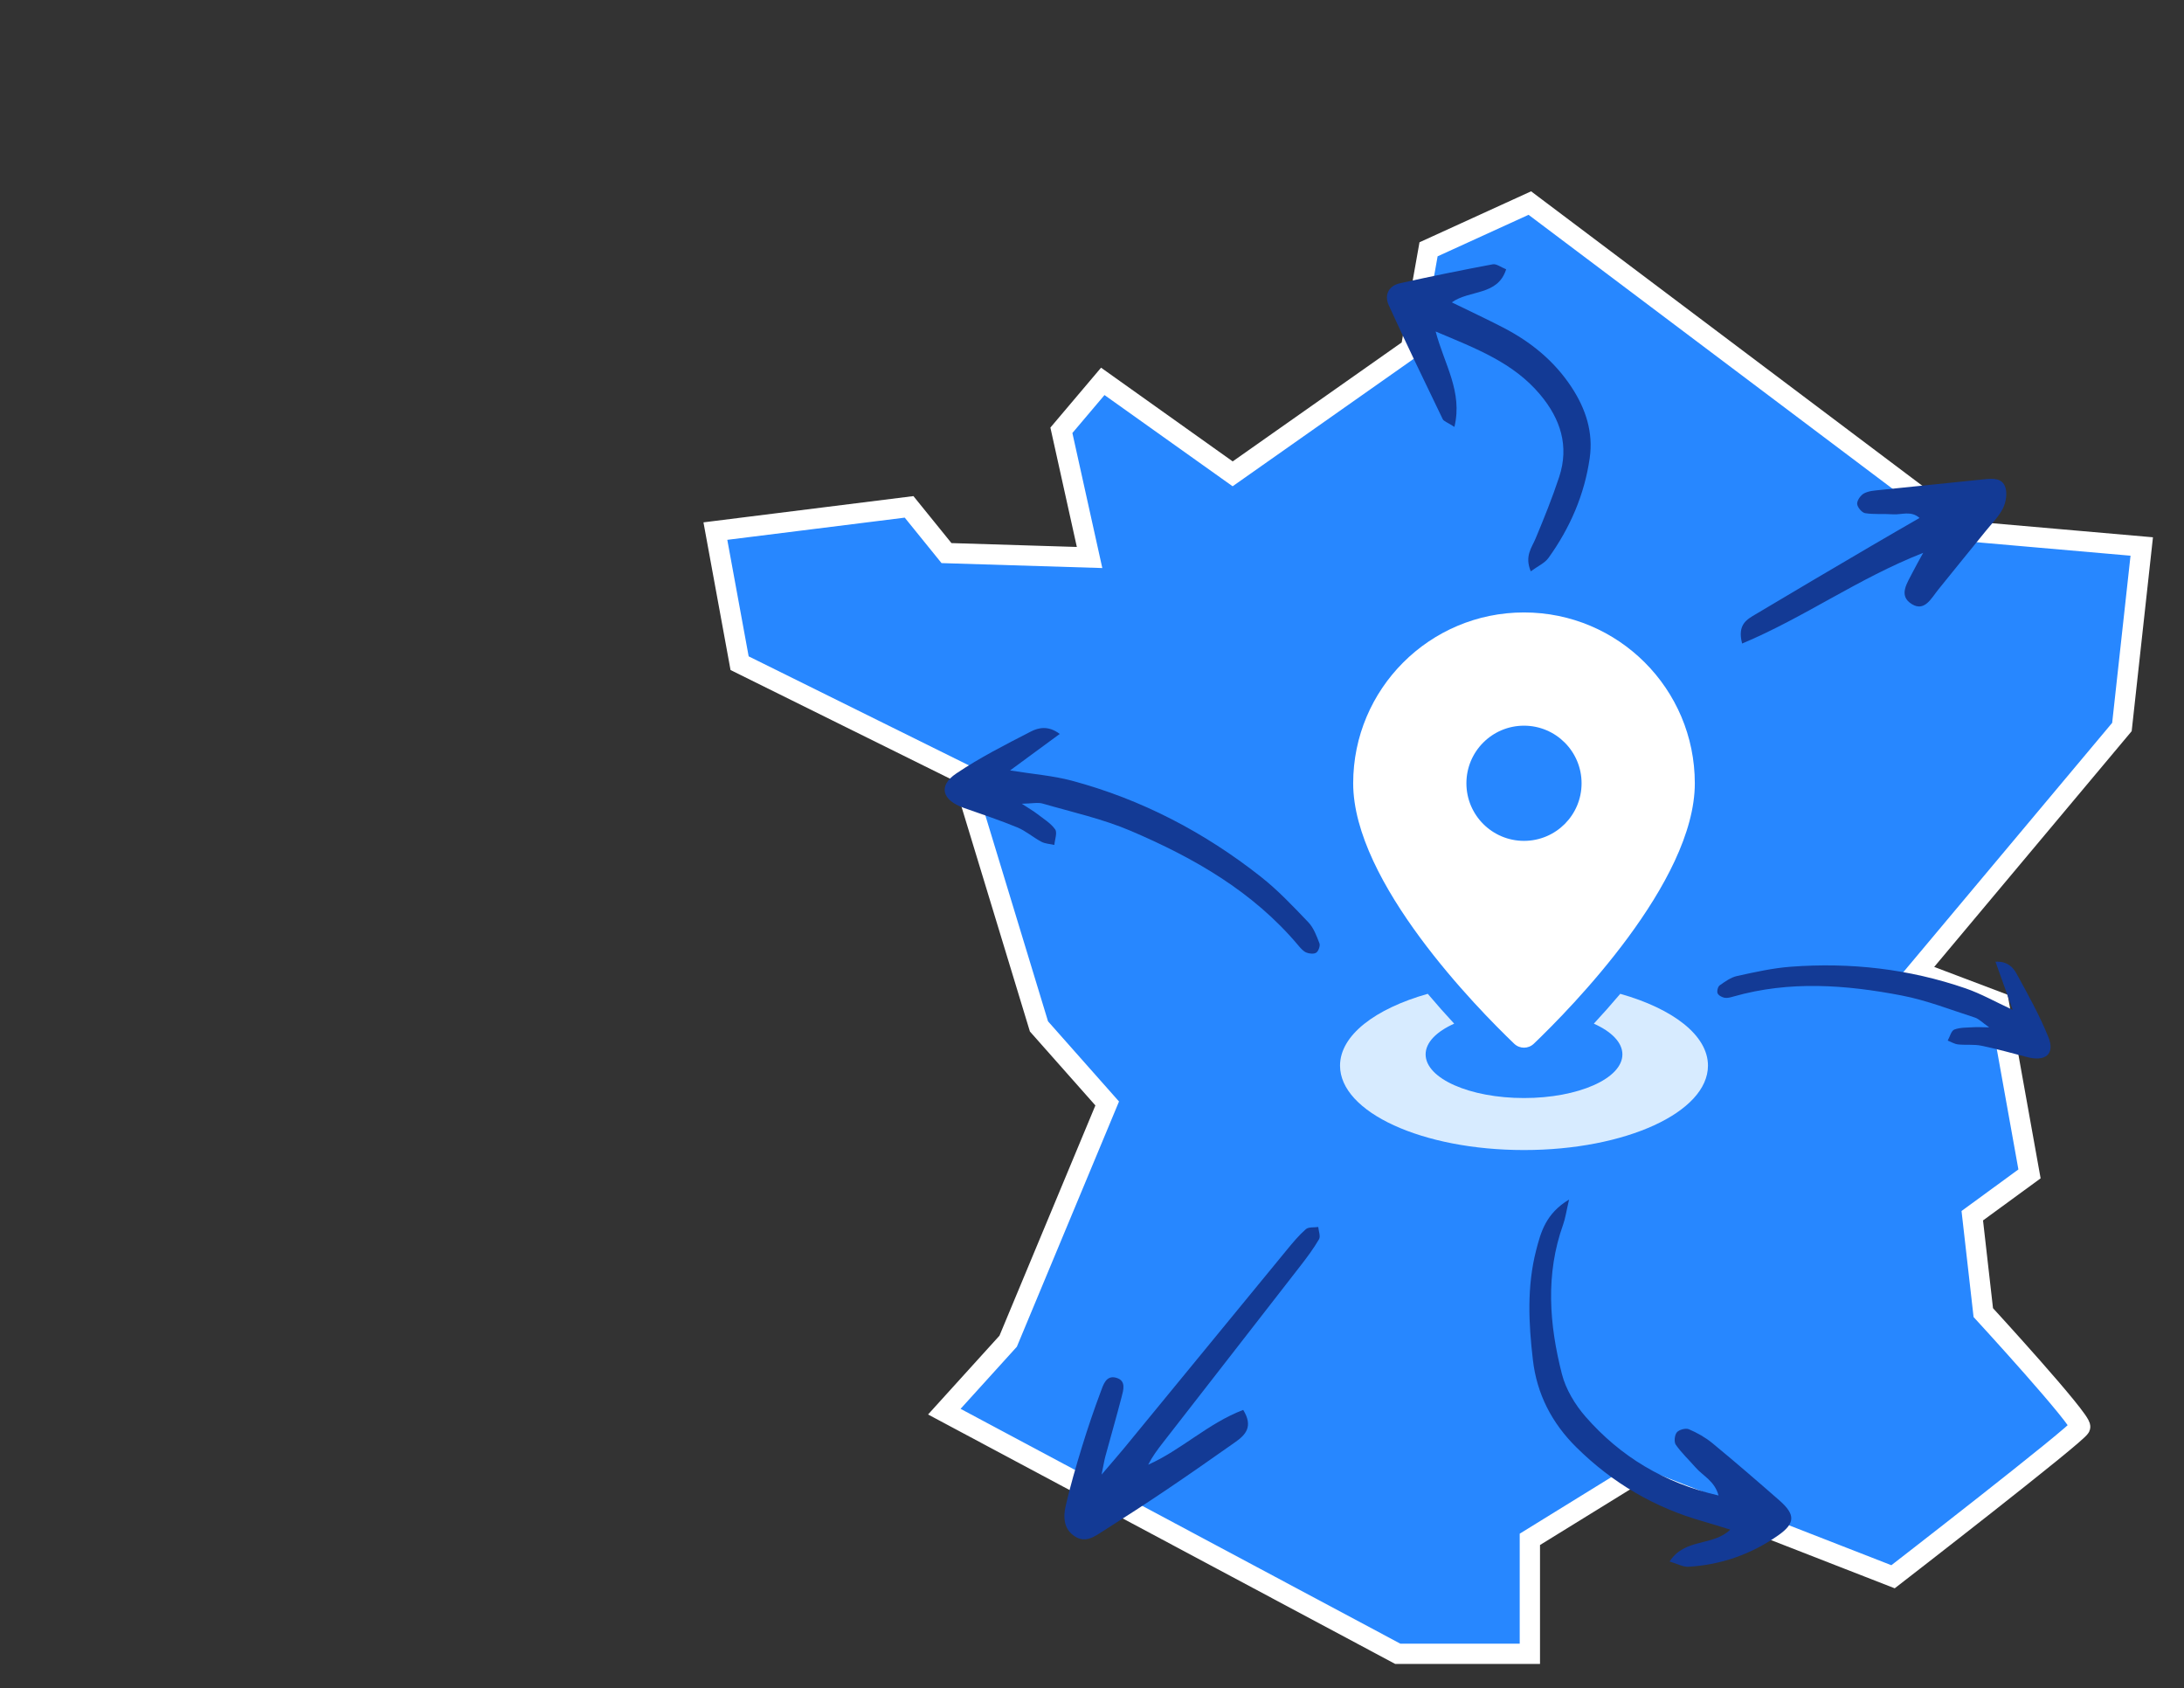 <?xml version="1.0" encoding="utf-8"?>
<!-- Generator: Adobe Illustrator 28.0.0, SVG Export Plug-In . SVG Version: 6.00 Build 0)  -->
<svg version="1.1" id="Calque_1" xmlns="http://www.w3.org/2000/svg" xmlns:xlink="http://www.w3.org/1999/xlink" x="0px" y="0px"
	 viewBox="0 0 1398.67 1081.09" style="enable-background:new 0 0 1398.67 1081.09;" xml:space="preserve">
<rect x="0" y="0" width="1398.67" height="1081.09" fill="#333333" stroke="none"/>
<style type="text/css">
	.st0{fill:#2787FF;stroke:#FFFFFF;stroke-width:13;stroke-miterlimit:10;}
	.st1{fill:#FFFFFF;}
	.st2{fill:#D7EBFF;}
	.st3{fill:#133A95;}
</style>
<path class="st0" d="M979.73,130.03l279.11,210.04l112.77,9.87l-12.69,115.59L1227.83,622l52.16,19.74l19.74,109.95l-36.65,26.78
	l7.05,62.03c0,0,63.44,69.07,62.03,73.3c-1.41,4.23-119.82,95.86-119.82,95.86l-166.34-64.84l-66.25,40.88v73.3h-84.58
	L604.76,903.94l40.88-45.11l63.43-152.24l-43.7-49.34l-49.34-162.11l-142.38-70.48l-15.51-84.58l124.05-15.51l23.96,29.6l91.63,2.82
	c-6.02-27.15-12.03-54.3-18.05-81.45c8.84-10.44,17.67-20.88,26.51-31.33l83.17,59.21l114.18-80.35l11.28-63.43L979.73,130.03z"/>
<path class="st1" d="M975.99,392.17c-60.41,0-109.39,48.97-109.39,109.39c0,63.44,79.83,144.49,103.1,166.77
	c3.54,3.39,9.04,3.39,12.59,0c23.27-22.28,103.1-103.33,103.1-166.77C1085.38,441.14,1036.41,392.17,975.99,392.17z M975.99,538.44
	c-20.37,0-36.88-16.51-36.88-36.88c0-20.37,16.51-36.88,36.88-36.88c20.37,0,36.88,16.51,36.88,36.88
	C1012.88,521.93,996.37,538.44,975.99,538.44z"/>
<path class="st2" d="M1037.64,636.38c-5.77,6.82-11.45,13.21-16.92,19.11c11.29,5.05,18.29,12,18.29,19.68
	c0,15.44-28.21,27.95-63.01,27.95s-63.01-12.52-63.01-27.95c0-7.68,7-14.62,18.29-19.68c-5.47-5.9-11.15-12.29-16.92-19.11
	c-33.66,9.52-56.18,26.53-56.18,45.99c-0.01,29.85,52.74,54.05,117.81,54.05s117.82-24.2,117.82-54.05
	C1093.82,662.91,1071.3,645.89,1037.64,636.38z"/>
<path id="XMLID_553_" class="st3" d="M1288.97,646.65c-3.73-10.42-7.19-20.08-11.03-30.82c7.51-0.42,11.23,3.49,13.45,7.55
	c7.29,13.29,14.72,26.62,20.39,40.63c4.39,10.84-1.67,15.96-13.43,12.92c-9.8-2.53-19.56-5.29-29.46-7.32
	c-4.83-0.99-9.97-0.3-14.92-0.83c-2.27-0.24-4.42-1.6-6.62-2.45c1.39-2.47,2.24-6.33,4.27-7.09c3.84-1.44,8.34-1.18,12.57-1.48
	c2.23-0.15,4.48,0.03,9.71,0.1c-4.51-3.16-6.58-5.44-9.12-6.26c-15.54-4.99-30.92-11.08-46.87-14.14
	c-35.81-6.89-71.9-9.59-107.76,0.65c-1.86,0.53-3.92,1.13-5.72,0.8c-1.68-0.32-3.93-1.53-4.47-2.92c-0.53-1.36,0.21-4.24,1.37-5.05
	c3.45-2.42,7.17-5.11,11.16-5.98c11.38-2.49,22.88-5.08,34.46-5.94c38.12-2.84,75.57,1.37,111.8,13.85
	C1268.63,636.26,1277.85,641.51,1288.97,646.65z"/>
<path id="XMLID_510_" class="st3" d="M931.44,273.36c5.37-22.6-6.31-39.59-12.03-61.09c26.06,10.99,49.69,19.92,66.83,40.29
	c13.1,15.56,18.83,33.01,12.27,52.9c-4.4,13.33-9.67,26.39-15.08,39.34c-2.5,5.98-7.16,11.26-3.1,21.05
	c4.55-3.36,8.96-5.27,11.36-8.61c13.77-19.18,23.03-40.43,26.39-63.91c2.37-16.53-2.52-31.48-11.56-45.29
	c-11.04-16.87-26.12-29.1-43.82-38.27c-10.26-5.32-20.75-10.2-32.94-16.16c11.64-8.2,29.41-4.1,34.81-21.17
	c-3.27-1.29-6.18-3.64-8.57-3.2c-19.84,3.71-39.63,7.74-59.35,12.12c-7.39,1.64-10.25,7.52-7.27,14.09
	c11.15,24.49,22.88,48.72,34.57,72.96C924.62,269.76,926.81,270.37,931.44,273.36z"/>
<path id="XMLID_556_" class="st3" d="M796.17,902.82c6.61,10.7,1.45,16.02-5.05,20.6c-14.69,10.35-29.42,20.66-44.31,30.7
	c-13.24,8.93-26.67,17.59-40.15,26.16c-5.41,3.44-11.15,7.87-17.89,3.79c-7.64-4.61-7.99-12.51-6.25-19.99
	c2.93-12.6,6.54-25.06,10.34-37.44c3.66-11.91,7.66-23.74,12.04-35.41c1.64-4.37,3.38-10.8,9.89-9.01
	c6.67,1.84,4.64,7.93,3.43,12.62c-3.25,12.55-6.87,25.01-10.27,37.52c-0.76,2.82-1.21,5.73-2.48,11.87
	c6.1-7.14,10.25-11.84,14.24-16.69c34.83-42.41,69.6-84.87,104.46-127.26c3.8-4.62,7.66-9.28,12.13-13.19c1.73-1.51,5.23-1,7.93-1.4
	c0.24,2.65,1.59,5.96,0.5,7.84c-3.5,6.01-7.71,11.64-11.99,17.15c-29.36,37.84-58.81,75.6-88.21,113.41
	c-3.33,4.28-6.56,8.64-9.22,13.83C756.6,928.46,773.61,911.42,796.17,902.82z"/>
<path id="XMLID_517_" class="st3" d="M1004.86,768.12c-1.8,7.69-2.37,12-3.8,15.99c-11.39,31.82-8.9,63.95-0.8,95.69
	c2.51,9.85,8.45,19.7,15.23,27.44c22.27,25.41,50.07,42.31,85.09,50.38c-2.5-9.33-10-12.55-14.68-17.92
	c-4.24-4.86-9.02-9.33-12.69-14.57c-1.24-1.77-0.79-6.2,0.66-7.94c1.44-1.72,5.66-2.87,7.7-2c5.34,2.28,10.61,5.24,15.08,8.92
	c14.54,11.99,28.81,24.3,42.98,36.72c10.25,8.99,10.08,14.63-0.69,22.22c-17.26,12.16-36.57,18.96-57.65,20.21
	c-3.43,0.2-7-1.89-12.06-3.37c9.84-15.17,27.6-9.55,38.86-20.41c-6.36-1.94-11.69-3.68-17.08-5.2c-31.3-8.82-58.46-24.7-81.55-47.58
	c-15.62-15.47-25.21-33.97-27.77-55.89c-2.75-23.51-3.89-47.1,2.09-70.23C986.73,789.15,989.9,777.08,1004.86,768.12z"/>
<path id="XMLID_505_" class="st3" d="M1115.68,412.08c-3.23-12.31,3.2-15.48,8.66-18.75c24.74-14.79,49.6-29.37,74.45-43.98
	c9.81-5.77,19.68-11.41,30.52-17.69c-5.54-4.87-11.58-1.93-16.96-2.32c-5.96-0.43-12.04,0.2-17.89-0.74
	c-2.09-0.33-5.02-3.84-5.1-5.98c-0.08-2.27,2.29-5.6,4.49-6.74c3.05-1.58,6.91-1.78,10.47-2.16c22.09-2.32,44.19-4.48,66.28-6.8
	c5.64-0.59,11.8-0.96,13.71,5.29c1.21,3.98,0.32,9.49-1.6,13.32c-2.63,5.26-7.07,9.63-10.84,14.29
	c-10.18,12.6-20.46,25.12-30.6,37.75c-4.43,5.52-8.69,14.2-16.76,9.35c-9.16-5.5-2.97-13.68,0.41-20.53
	c1.57-3.18,3.37-6.24,6.72-12.38C1189.95,370.38,1155.68,395.32,1115.68,412.08z"/>
<path id="XMLID_00000069394717628473731050000001363133020124750757_" class="st3" d="M646.87,493.34
	c10.75-7.9,20.71-15.22,31.8-23.37c-7.22-5.48-13.57-4.08-18.53-1.52c-16.24,8.37-32.65,16.68-47.76,26.86
	c-11.69,7.88-9.08,17.07,4.72,21.96c11.5,4.07,23.11,7.89,34.38,12.54c5.49,2.27,10.17,6.42,15.47,9.22
	c2.43,1.28,5.49,1.37,8.27,2.01c0.28-3.4,2.02-7.84,0.51-9.97c-2.86-4.03-7.53-6.8-11.57-9.95c-2.12-1.65-4.49-2.99-9.77-6.45
	c6.64-0.12,10.24-1,13.33-0.11c18.9,5.48,38.37,9.77,56.37,17.45c40.43,17.25,78.32,38.86,107.26,73.26
	c1.5,1.78,3.16,3.78,5.18,4.65c1.89,0.82,4.96,1.11,6.43,0.09c1.45-1,2.64-4.38,2.03-5.97c-1.81-4.74-3.73-9.94-7.13-13.5
	c-9.7-10.16-19.44-20.49-30.43-29.15c-36.19-28.52-76.45-49.56-121.07-61.5C674.2,496.66,661.45,495.7,646.87,493.34z"/>
</svg>
